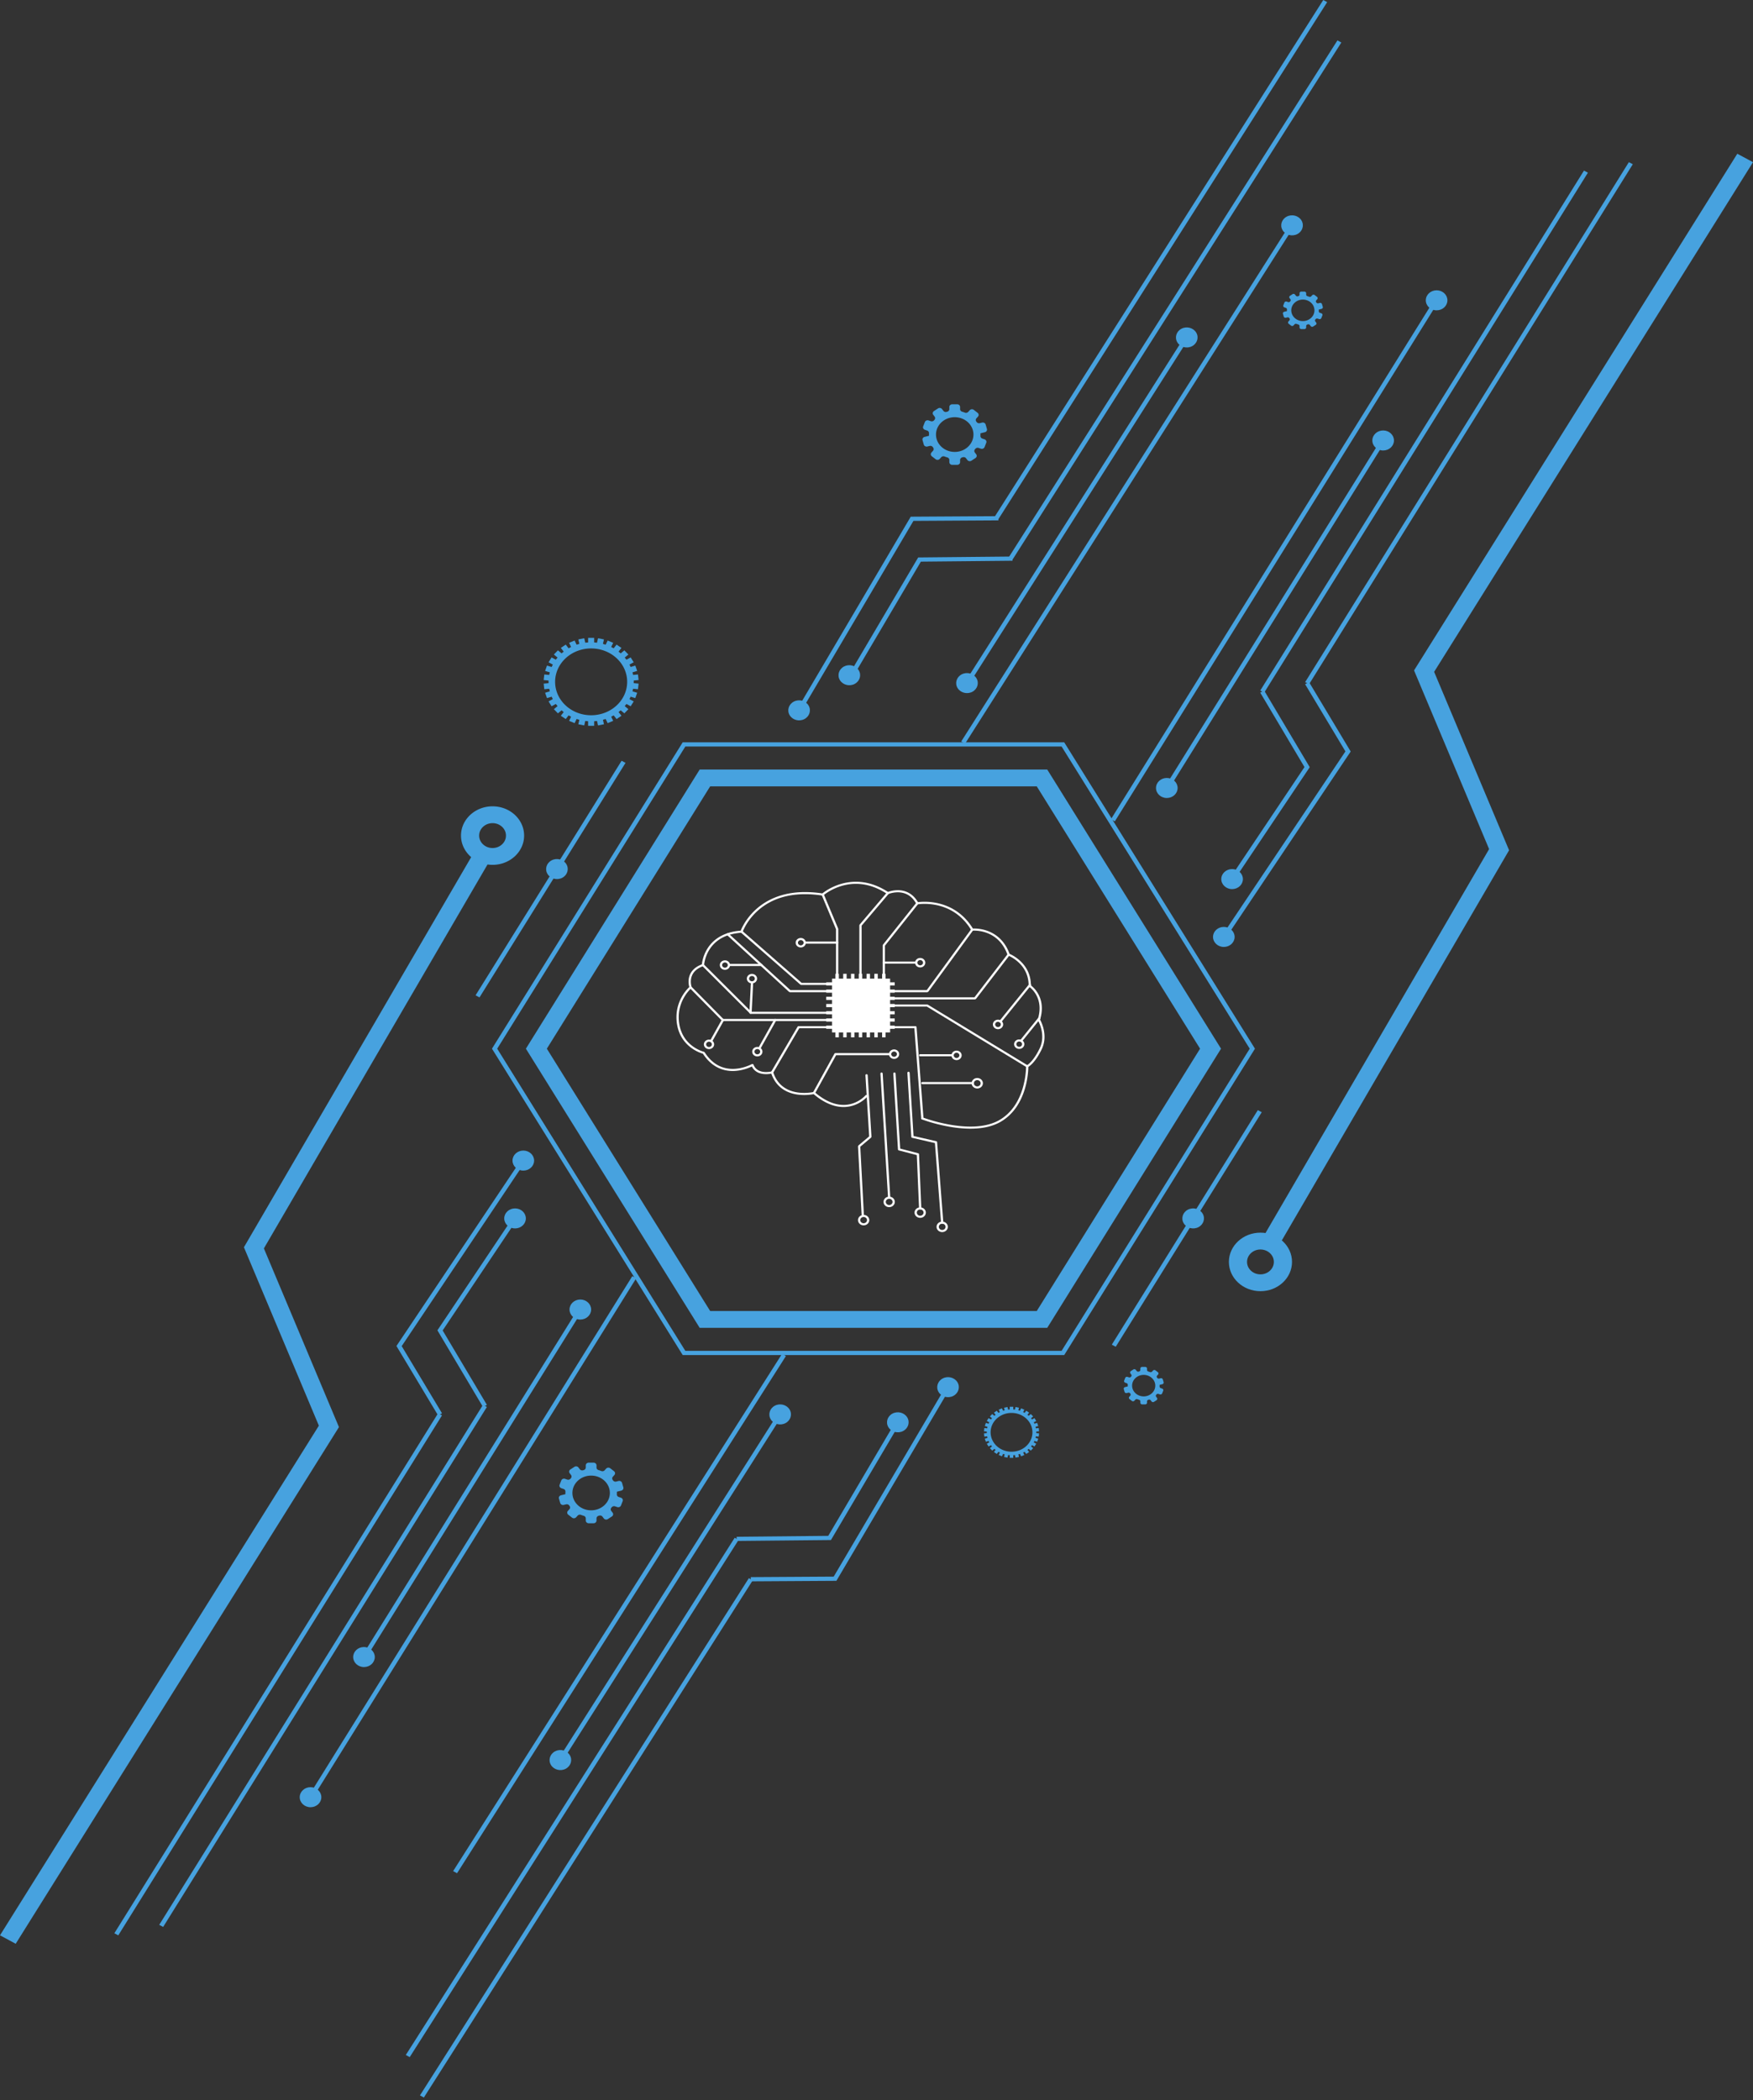 <?xml version="1.0" encoding="UTF-8"?> <svg xmlns="http://www.w3.org/2000/svg" width="673" height="806" fill="none"><rect width="100%" height="100%" fill="#333333" stroke="none"/> <path d="M408.061 285.702v-.807H262.102l-73.229 117.593 73.229 117.592h146.463l73.231-117.592-73.233-117.593h-.502v.807l-.754.404 72.477 116.382-72.226 115.977H263.109l-72.226-115.977 72.226-115.978h144.952v-.808l-.754.404.754-.404Z" fill="#47A2DF"></path> <path d="M400.039 298.581v-3.23H268.615l-66.718 107.136 66.718 107.136h133.436l66.718-107.136-66.718-107.136h-2.012v3.23l-3.017 1.615 63.701 102.291-62.694 100.676H272.637l-62.695-100.676 62.695-100.676h127.402v-3.23l-3.017 1.615 3.017-1.615ZM196.99 467.208l-29.064 43.374 17.479 29.397 1.526-.78-16.986-28.568 28.526-42.572-1.481-.851Z" fill="#47A2DF"></path> <path d="m200.168 445.012-47.97 71.587 15.977 26.616 1.521-.785-15.477-25.785 47.429-70.782-1.48-.851Z" fill="#47A2DF"></path> <path d="M201.88 467.634c0 2.123-1.859 3.845-4.149 3.845-2.293 0-4.15-1.722-4.15-3.845 0-2.125 1.857-3.847 4.15-3.847 2.29 0 4.149 1.722 4.149 3.847ZM205.057 445.437c0 2.125-1.858 3.847-4.149 3.847s-4.149-1.722-4.149-3.847c0-2.124 1.858-3.845 4.149-3.845s4.149 1.721 4.149 3.845ZM226.944 502.603c0 2.124-1.857 3.847-4.149 3.847-2.291 0-4.148-1.723-4.148-3.847 0-2.125 1.857-3.848 4.148-3.848 2.292 0 4.149 1.723 4.149 3.848ZM143.887 635.976c0 2.124-1.858 3.847-4.149 3.847-2.292 0-4.149-1.723-4.149-3.847 0-2.125 1.857-3.846 4.149-3.846 2.291 0 4.149 1.721 4.149 3.846ZM123.366 689.769c0 2.125-1.857 3.846-4.15 3.846-2.29 0-4.149-1.721-4.149-3.846 0-2.124 1.859-3.845 4.149-3.845 2.293 0 4.15 1.721 4.15 3.845Z" fill="#47A2DF"></path> <path d="M119.97 690.172 244.254 490.6l-1.508-.807-124.284 199.572M140.492 636.38l83.058-133.373-1.509-.808-83.057 133.374M62.638 739.564l124.284-199.572-1.509-.807L61.129 738.757M45.405 742.799l124.286-199.572-1.509-.808L43.897 741.991M343.918 545.495l-25.941 43.969-35.184.345.019 1.615 36.203-.355 26.432-44.799-1.529-.775Z" fill="#47A2DF"></path> <path d="m363.199 532.009-43.132 73.106-31.83.195.012 1.615 32.855-.2 43.623-73.941-1.528-.775Z" fill="#47A2DF"></path> <path d="M342.641 542.532c-1.994 1.047-2.698 3.393-1.569 5.244 1.127 1.849 3.658 2.5 5.652 1.455 1.997-1.046 2.7-3.393 1.572-5.24-1.127-1.851-3.659-2.503-5.655-1.459ZM361.923 529.049c-1.996 1.043-2.698 3.392-1.571 5.241 1.127 1.85 3.658 2.503 5.652 1.456 1.997-1.044 2.7-3.391 1.573-5.242-1.128-1.849-3.659-2.501-5.654-1.455ZM297.472 539.506c-1.996 1.046-2.698 3.393-1.573 5.244 1.129 1.849 3.66 2.499 5.655 1.455 1.996-1.047 2.698-3.393 1.573-5.241-1.129-1.851-3.66-2.503-5.655-1.458ZM213.091 672.165c-1.994 1.046-2.698 3.394-1.569 5.242 1.125 1.85 3.656 2.503 5.652 1.456 1.995-1.045 2.699-3.391 1.571-5.242-1.127-1.849-3.658-2.5-5.654-1.456ZM175.466 718.955l126.261-198.502-1.5-.821-126.263 198.503" fill="#47A2DF"></path> <path d="m215.884 675.924 84.379-132.657-1.5-.82-84.381 132.657M157.292 789.531l126.261-198.503-1.5-.821L155.792 788.71M162.732 805.031l126.261-198.503-1.5-.821L161.232 804.21M473.758 337.823l29.065-43.375-17.479-29.396-1.526.78 16.987 28.568-28.527 42.572 1.48.851Z" fill="#47A2DF"></path> <path d="m470.581 360.021 47.969-71.589-15.975-26.616-1.523.786 15.479 25.786-47.429 70.78 1.479.853Z" fill="#47A2DF"></path> <path d="M468.868 337.398c0-2.125 1.859-3.847 4.15-3.847 2.292 0 4.151 1.722 4.151 3.847 0 2.123-1.859 3.847-4.151 3.847-2.291 0-4.15-1.724-4.15-3.847ZM465.693 359.594c0-2.125 1.857-3.847 4.149-3.847 2.291 0 4.149 1.722 4.149 3.847s-1.858 3.847-4.149 3.847c-2.292 0-4.149-1.722-4.149-3.847ZM443.802 302.428c0-2.124 1.859-3.847 4.15-3.847 2.294 0 4.151 1.723 4.151 3.847 0 2.125-1.857 3.848-4.151 3.848-2.291 0-4.15-1.723-4.15-3.848ZM526.861 169.054c0-2.124 1.859-3.847 4.149-3.847 2.293 0 4.151 1.723 4.151 3.847 0 2.125-1.858 3.848-4.151 3.848-2.29 0-4.149-1.723-4.149-3.848ZM547.383 115.26c0-2.123 1.859-3.846 4.149-3.846 2.293 0 4.15 1.723 4.15 3.846 0 2.126-1.857 3.847-4.15 3.847-2.29 0-4.149-1.721-4.149-3.847Z" fill="#47A2DF"></path> <path d="M550.779 114.856 426.496 314.43l1.509.808 124.282-199.574M530.257 168.65l-83.059 133.374 1.508.808 83.059-133.374M608.11 65.466 483.826 265.04l1.509.807L609.619 66.274M625.344 62.232 501.06 261.804l1.509.808L626.853 63.039M327.596 259.527l25.942-43.97 35.184-.344-.017-1.615-36.205.355-26.432 44.799 1.528.775Z" fill="#47A2DF"></path> <path d="m307.551 273.02 43.131-73.104 32.615-.196-.011-1.615-33.641.202-43.621 73.939 1.527.774Z" fill="#47A2DF"></path> <path d="M328.108 262.497c1.994-1.045 2.698-3.392 1.571-5.241-1.129-1.849-3.66-2.501-5.654-1.457-1.997 1.045-2.699 3.392-1.572 5.243 1.129 1.849 3.66 2.501 5.655 1.455ZM308.828 275.981c1.995-1.045 2.698-3.391 1.57-5.24-1.127-1.851-3.658-2.503-5.655-1.457-1.992 1.045-2.696 3.391-1.569 5.241 1.127 1.85 3.66 2.503 5.654 1.456ZM215.855 336.899c1.997-1.045 2.699-3.393 1.57-5.242-1.125-1.849-3.656-2.502-5.653-1.457-1.994 1.045-2.698 3.393-1.571 5.242 1.127 1.851 3.66 2.502 5.654 1.457ZM373.278 265.524c1.997-1.046 2.699-3.393 1.572-5.242-1.129-1.849-3.66-2.501-5.655-1.456-1.994 1.044-2.698 3.391-1.571 5.242 1.129 1.849 3.66 2.501 5.654 1.456ZM457.659 132.865c1.993-1.045 2.696-3.392 1.569-5.241-1.128-1.85-3.659-2.503-5.654-1.456-1.994 1.045-2.698 3.391-1.571 5.24 1.129 1.851 3.66 2.502 5.656 1.457ZM498.078 89.837c1.994-1.047 2.698-3.393 1.569-5.243-1.125-1.85-3.66-2.501-5.652-1.456-1.997 1.045-2.7 3.391-1.572 5.242 1.127 1.849 3.659 2.502 5.655 1.457Z" fill="#47A2DF"></path> <path d="M495.286 86.076 369.025 284.579l1.499.82L496.786 86.897M454.867 129.105l-84.38 132.66 1.5.82 84.38-132.66M513.459 15.502 387.196 214.003l1.502.821L514.959 16.322M508.017 0 381.754 198.503l1.502.82L509.517.82M238.638 291.983l-56.06 90.019 1.508.807 56.061-90.019M460.111 470.981c1.994-1.047 2.698-3.393 1.569-5.242-1.125-1.851-3.656-2.502-5.653-1.457-1.994 1.046-2.698 3.393-1.571 5.24 1.127 1.851 3.658 2.504 5.655 1.459Z" fill="#47A2DF"></path> <path d="m482.894 426.066-56.061 90.019 1.509.808 56.06-90.019M491.8 476.595l87.553-150.268-28.771-68.471L673 62.249l-6.027-3.243-124.101 198.298 28.818 68.582-86.02 147.639 6.13 3.07Z" fill="#47A2DF"></path> <path d="M492.534 484.329h-3.484c-.002 1.329-.571 2.501-1.509 3.375-.942.869-2.207 1.395-3.64 1.398-1.432-.001-2.697-.529-3.641-1.398-.935-.874-1.505-2.046-1.507-3.375.002-1.328.572-2.5 1.509-3.374.942-.869 2.207-1.397 3.639-1.399 1.433.002 2.698.53 3.64 1.399.938.874 1.507 2.046 1.509 3.374h6.968c-.002-6.205-5.425-11.229-12.117-11.232-6.693.003-12.114 5.029-12.115 11.232.001 6.206 5.424 11.23 12.115 11.232 6.692 0 12.115-5.026 12.117-11.232h-3.484ZM181.202 328.436 93.647 478.702l28.771 68.471L0 742.78l6.027 3.241 124.101-198.296-28.818-68.582 86.022-147.637-6.13-3.07Z" fill="#47A2DF"></path> <path d="M180.468 320.699h3.484c.002-1.328.57-2.5 1.507-3.374.942-.869 2.209-1.397 3.641-1.398 1.431.001 2.696.529 3.638 1.398.938.874 1.507 2.046 1.509 3.374-.002 1.329-.571 2.501-1.509 3.375-.942.869-2.207 1.397-3.638 1.399-1.432-.002-2.699-.53-3.641-1.399-.937-.874-1.505-2.046-1.507-3.375h-6.968c.002 6.204 5.423 11.23 12.116 11.233 6.692-.003 12.111-5.029 12.115-11.233-.004-6.205-5.423-11.229-12.115-11.232-6.693.003-12.114 5.027-12.116 11.232h3.484ZM226.945 274.514c-7.635 0-13.828-5.741-13.828-12.821s6.193-12.821 13.828-12.821c7.638 0 13.831 5.741 13.831 12.821s-6.193 12.821-13.831 12.821Zm16.351-12.821c0-.171-.008-.341-.013-.51l1.888-.185-.242-2.139-1.887.184c-.064-.338-.139-.67-.225-1l1.8-.543-.716-2.046-1.801.543a16.345 16.345 0 0 0-.448-.934l1.639-.876-1.162-1.864-1.637.878a16.674 16.674 0 0 0-.651-.823l1.409-1.177-1.552-1.599-1.411 1.177a16.398 16.398 0 0 0-.819-.685l1.116-1.421-1.877-1.266-1.115 1.423a16.728 16.728 0 0 0-.953-.514l.772-1.602-2.12-.875-.772 1.6a18.633 18.633 0 0 0-1.047-.311l.394-1.719-2.27-.447-.395 1.72a17.16 17.16 0 0 0-1.094-.105v-1.76h-2.322v1.76c-.368.024-.734.058-1.094.105l-.394-1.72-2.271.447.395 1.719c-.353.095-.707.197-1.05.311l-.769-1.6-2.119.875.769 1.602a16.7 16.7 0 0 0-.952.514l-1.113-1.423-1.878 1.266 1.113 1.421c-.281.22-.552.449-.815.685l-1.411-1.177-1.554 1.599 1.411 1.177c-.227.268-.446.541-.652.823l-1.641-.878-1.16 1.864 1.639.876c-.16.306-.306.617-.445.934l-1.802-.543-.716 2.046 1.8.543c-.087.33-.162.662-.227 1l-1.884-.184-.244 2.139 1.888.185c-.005.169-.012.339-.012.51 0 .171.007.341.012.51l-1.888.184.244 2.14 1.884-.184c.065.338.14.67.227 1l-1.8.542.716 2.046 1.802-.542c.139.316.285.628.447.933l-1.641.877 1.16 1.864 1.641-.879c.206.283.425.556.652.824l-1.411 1.177 1.554 1.599 1.411-1.177c.263.235.534.465.815.684l-1.113 1.423 1.878 1.265 1.113-1.423c.31.181.628.352.952.512l-.769 1.604 2.119.875.769-1.601c.345.117.697.218 1.05.312l-.395 1.718 2.271.448.394-1.72c.36.047.726.081 1.094.105v1.76h2.322v-1.76a17.16 17.16 0 0 0 1.094-.105l.395 1.72 2.27-.448-.394-1.718c.354-.094.704-.195 1.047-.312l.772 1.601 2.12-.875-.772-1.602c.326-.162.641-.333.953-.514l1.115 1.423 1.877-1.265-1.116-1.423c.282-.219.554-.449.819-.684l1.411 1.177 1.552-1.599-1.409-1.177c.224-.268.444-.541.651-.824l1.637.879 1.162-1.864-1.639-.877c.16-.305.307-.617.448-.933l1.801.542.716-2.046-1.8-.542c.086-.33.161-.662.225-1l1.887.184.242-2.14-1.888-.184c.005-.169.013-.339.013-.51ZM388.336 557.173c-4.433 0-8.028-3.333-8.028-7.443 0-4.111 3.595-7.444 8.028-7.444 4.435 0 8.029 3.333 8.029 7.444 0 4.11-3.594 7.443-8.029 7.443Zm9.492-7.443-.008-.296 1.097-.107-.141-1.243-1.096.106a9.17 9.17 0 0 0-.13-.579l1.045-.315-.417-1.189-1.045.317a7.124 7.124 0 0 0-.259-.543l.951-.51-.674-1.082-.951.51a11.484 11.484 0 0 0-.378-.478l.818-.683-.9-.929-.821.685a10.43 10.43 0 0 0-.472-.397l.646-.827-1.09-.733-.646.825a9.177 9.177 0 0 0-.554-.297l.447-.932-1.231-.509-.446.93c-.2-.066-.402-.125-.61-.18l.228-.998-1.316-.259-.229.998a10.175 10.175 0 0 0-.637-.061v-1.022h-1.347v1.022c-.212.014-.425.034-.634.061l-.23-.998-1.318.259.23.998c-.206.055-.41.114-.61.18l-.448-.93-1.23.509.448.932a8.833 8.833 0 0 0-.552.297l-.648-.825-1.089.733.646.827c-.163.127-.322.26-.475.397l-.817-.685-.902.929.818.683c-.13.157-.259.315-.378.478l-.953-.51-.674 1.082.953.51a8.478 8.478 0 0 0-.259.543l-1.046-.317-.416 1.189 1.045.315c-.05.19-.094.384-.132.579l-1.092-.106-.143 1.243 1.095.107-.006.296.006.295-1.095.108.143 1.242 1.092-.106c.038.195.082.389.132.579l-1.045.314.416 1.19 1.046-.317c.081.184.167.365.259.543l-.953.509.674 1.082.953-.511c.119.165.248.323.378.478l-.818.685.902.927.817-.683c.153.137.312.27.475.397l-.646.826 1.089.734.648-.825c.179.105.364.205.552.297l-.448.93 1.23.509.448-.928c.2.067.404.126.61.18l-.23.997 1.318.26.23-.998c.209.027.422.047.634.061v1.021h1.347v-1.021c.214-.014.428-.034.637-.061l.229.998 1.316-.26-.228-.997c.208-.054.41-.113.61-.18l.446.928 1.231-.509-.447-.93c.19-.092.372-.192.554-.297l.646.825 1.09-.734-.646-.826c.16-.127.319-.26.472-.397l.821.683.9-.927-.818-.685c.13-.155.257-.313.378-.478l.951.511.674-1.082-.951-.509a7.93 7.93 0 0 0 .259-.543l1.045.317.417-1.19-1.045-.314c.05-.19.092-.384.13-.579l1.096.106.141-1.242-1.097-.108.008-.295ZM366.53 173.448c-3.968 0-7.187-2.983-7.187-6.663 0-3.683 3.219-6.665 7.187-6.665 3.97 0 7.189 2.982 7.189 6.665 0 3.68-3.219 6.663-7.189 6.663Zm11.441-4.84-.843-.284c-.469-.159-.758-.585-.732-1.047a7.327 7.327 0 0 0 .002-.964l1.7-.423c.598-.147.95-.716.789-1.266l-.489-1.698c-.159-.55-.772-.88-1.369-.731l-.868.216a1.16 1.16 0 0 1-1.24-.465l-.115-.165a.981.981 0 0 1 .07-1.241l.578-.64a.98.98 0 0 0-.138-1.457l-1.451-1.129c-.472-.368-1.177-.311-1.573.128l-.576.636a1.175 1.175 0 0 1-1.295.285 9.948 9.948 0 0 0-1.033-.349c-.472-.133-.794-.532-.794-.987v-.833c0-.572-.5-1.035-1.116-1.035h-1.894c-.617 0-1.116.463-1.116 1.035v.83c0 .462-.333.859-.809.993l-.204.058c-.472.144-.987-.006-1.273-.384l-.514-.68c-.353-.467-1.048-.582-1.554-.254l-1.552 1.008c-.505.328-.627.974-.273 1.441l.516.683a.982.982 0 0 1-.048 1.243l-.128.154a1.175 1.175 0 0 1-1.281.363l-.846-.284c-.579-.197-1.22.081-1.431.618l-.648 1.649c-.21.538.089 1.132.669 1.328l.842.284c.47.158.759.584.73 1.046a8.975 8.975 0 0 0-.002.964l-1.699.424c-.595.147-.949.715-.79 1.266l.491 1.697c.158.552.772.88 1.367.732l.868-.215c.479-.12.979.072 1.244.463l.111.165a.98.98 0 0 1-.07 1.242l-.576.638a.986.986 0 0 0 .137 1.46l1.451 1.127c.473.368 1.176.312 1.573-.128l.579-.638c.315-.348.839-.461 1.292-.282.335.134.68.25 1.033.349.47.132.795.531.795.988v.832c0 .571.499 1.035 1.116 1.035h1.894c.616 0 1.116-.464 1.116-1.035v-.83c0-.462.331-.859.808-.994l.203-.058c.472-.143.989.007 1.273.385l.514.678c.353.468 1.05.583 1.555.255l1.551-1.006c.505-.329.628-.975.275-1.444l-.516-.681a.98.98 0 0 1 .047-1.242l.127-.157c.3-.366.816-.518 1.284-.362l.843.285c.58.197 1.221-.081 1.432-.619l.646-1.649c.211-.537-.085-1.132-.665-1.327ZM226.945 579.664c-3.968 0-7.187-2.984-7.187-6.665 0-3.68 3.219-6.663 7.187-6.663 3.972 0 7.189 2.983 7.189 6.663 0 3.681-3.217 6.665-7.189 6.665Zm11.441-4.84-.843-.284c-.469-.16-.758-.584-.732-1.048a7.293 7.293 0 0 0 .002-.963l1.7-.423c.598-.148.95-.715.791-1.267l-.491-1.696c-.159-.552-.772-.88-1.366-.732l-.869.215a1.16 1.16 0 0 1-1.242-.463l-.115-.167a.98.98 0 0 1 .07-1.24l.578-.639a.983.983 0 0 0-.138-1.459l-1.451-1.129c-.472-.366-1.177-.31-1.573.13l-.576.636c-.317.35-.843.462-1.295.282a11.065 11.065 0 0 0-1.032-.348c-.473-.131-.795-.532-.795-.987v-.833c0-.57-.5-1.036-1.116-1.036h-1.894c-.617 0-1.116.466-1.116 1.036v.831c0 .461-.333.859-.809.992l-.202.06c-.472.142-.989-.008-1.275-.385l-.514-.68c-.352-.468-1.048-.581-1.554-.253l-1.552 1.006c-.505.328-.627.974-.273 1.442l.515.682a.98.98 0 0 1-.047 1.243l-.128.154a1.177 1.177 0 0 1-1.281.365l-.846-.286c-.579-.196-1.22.08-1.43.618l-.649 1.651c-.21.537.089 1.132.669 1.327l.842.284c.47.157.759.585.731 1.045a8.123 8.123 0 0 0-.003.966l-1.698.422c-.596.146-.95.715-.79 1.267l.49 1.696c.16.552.772.88 1.367.733l.868-.216c.481-.12.979.074 1.244.465l.111.163a.978.978 0 0 1-.068 1.243l-.578.637a.986.986 0 0 0 .137 1.46l1.451 1.129c.472.368 1.176.31 1.573-.128l.579-.638c.315-.349.839-.463 1.294-.283.333.134.679.251 1.031.348.471.132.795.531.795.988v.832c0 .573.499 1.036 1.116 1.036h1.894c.616 0 1.116-.463 1.116-1.036v-.829c0-.462.331-.861.808-.995l.202-.058c.473-.143.99.007 1.274.386l.514.679c.353.469 1.05.583 1.555.255l1.552-1.008c.506-.328.627-.974.276-1.442l-.518-.683a.983.983 0 0 1 .047-1.242l.129-.155c.298-.368.814-.52 1.282-.364l.843.286c.58.196 1.221-.082 1.432-.62l.646-1.649c.213-.536-.085-1.13-.665-1.326ZM439.08 535.937c-2.458 0-4.449-1.846-4.449-4.124 0-2.277 1.991-4.125 4.449-4.125 2.456 0 4.447 1.848 4.447 4.125 0 2.278-1.991 4.124-4.447 4.124Zm7.077-2.995-.52-.175a.65.65 0 0 1-.453-.649l.01-.305-.009-.291 1.052-.262c.37-.092.588-.442.488-.784l-.303-1.05c-.097-.343-.477-.544-.846-.452l-.537.132a.718.718 0 0 1-.768-.287l-.072-.102a.61.61 0 0 1 .044-.769l.357-.394a.608.608 0 0 0-.084-.903l-.898-.699a.728.728 0 0 0-.974.081l-.357.394a.724.724 0 0 1-.801.174 6.552 6.552 0 0 0-.638-.216.645.645 0 0 1-.491-.609v-.517c0-.353-.31-.639-.692-.639h-1.172c-.382 0-.692.286-.692.639v.515c0 .285-.203.532-.5.612l-.123.038c-.293.088-.614-.004-.789-.238l-.319-.42a.725.725 0 0 0-.962-.158l-.96.623c-.311.204-.388.603-.168.892l.317.423a.607.607 0 0 1-.028.769l-.08.095a.727.727 0 0 1-.793.226l-.523-.176c-.358-.123-.756.05-.886.381l-.399 1.022c-.131.333.052.7.411.821l.523.176a.647.647 0 0 1 .452.647l-.01.306.009.29-1.052.264c-.37.09-.589.442-.488.783l.303 1.05c.097.34.477.544.845.453l.538-.134a.721.721 0 0 1 .768.288l.07.102a.607.607 0 0 1-.042.768l-.357.394a.61.61 0 0 0 .084.903l.898.699a.73.73 0 0 0 .974-.079l.357-.394a.728.728 0 0 1 .802-.176c.207.083.419.155.637.217.293.08.491.327.491.61v.515c0 .354.31.641.692.641h1.172c.382 0 .692-.287.692-.641v-.513c0-.286.204-.532.5-.616l.123-.035a.727.727 0 0 1 .789.237l.317.422c.22.29.65.36.964.158l.961-.625a.612.612 0 0 0 .168-.891l-.317-.424a.604.604 0 0 1 .027-.768l.08-.097a.727.727 0 0 1 .793-.223l.523.176c.359.121.756-.05.886-.383l.399-1.02c.133-.333-.054-.701-.413-.822ZM500.186 123.231c-2.457 0-4.449-1.846-4.449-4.125 0-2.277 1.992-4.123 4.449-4.123s4.447 1.846 4.447 4.123c0 2.279-1.99 4.125-4.447 4.125Zm7.079-2.994-.523-.178a.64.64 0 0 1-.449-.646l.007-.307-.007-.29 1.052-.262c.368-.09.587-.442.488-.785l-.305-1.049c-.098-.341-.476-.543-.845-.453l-.537.134a.721.721 0 0 1-.769-.287l-.07-.102a.608.608 0 0 1 .043-.77l.359-.394a.61.61 0 0 0-.087-.903l-.897-.698a.731.731 0 0 0-.974.078l-.358.396a.73.73 0 0 1-.8.176 6.317 6.317 0 0 0-.639-.217.648.648 0 0 1-.492-.612v-.513c0-.356-.31-.642-.689-.642H499.6c-.381 0-.691.286-.691.642v.513c0 .286-.206.531-.5.614l-.126.037c-.292.087-.613-.005-.787-.239l-.319-.42a.727.727 0 0 0-.963-.158l-.958.625a.61.61 0 0 0-.171.891l.321.422a.61.61 0 0 1-.032.768l-.078.097a.728.728 0 0 1-.793.225l-.524-.176c-.359-.121-.754.05-.885.383l-.4 1.02c-.131.333.054.701.412.821l.521.176c.291.098.47.361.453.647l-.009.305.007.293-1.052.261c-.367.091-.587.443-.487.785l.303 1.05c.097.341.477.543.846.452l.538-.134a.722.722 0 0 1 .769.289l.069.102a.604.604 0 0 1-.043.767l-.357.396a.607.607 0 0 0 .085.902l.897.698a.73.73 0 0 0 .974-.079l.357-.394a.73.73 0 0 1 .801-.176c.208.084.42.155.64.216.29.083.491.33.491.612v.516c0 .353.31.639.691.639h1.173c.379 0 .689-.286.689-.639v-.516c0-.284.206-.531.5-.613l.126-.036a.724.724 0 0 1 .789.237l.317.42c.219.289.65.361.963.157l.96-.622a.613.613 0 0 0 .169-.893l-.319-.421a.61.61 0 0 1 .028-.771l.08-.095a.729.729 0 0 1 .793-.224l.524.176c.357.121.754-.05.885-.383l.401-1.021c.13-.332-.054-.701-.413-.82Z" fill="#47A2DF"></path> <path d="m332.261 420.406-.134.145c-.655.695-3.641 3.521-8.278 3.514-2.986-.001-6.71-1.149-11.061-4.869l-.403-.093s-.087.019-.261.053c-.523.1-1.791.305-3.39.305-1.953.002-4.395-.305-6.598-1.45-2.204-1.145-4.195-3.11-5.299-6.539-.068-.212-.309-.334-.539-.273l-.156.037a9.798 9.798 0 0 1-2.024.213c-.875.002-1.873-.129-2.744-.544-.871-.418-1.629-1.103-2.089-2.301l-.264-.247-.375.037-.138.074c-.663.349-3.64 1.778-7.206 1.775-3.484-.011-7.522-1.308-10.774-6.373l-.266-.185-.079-.021c-.42-.112-2.426-.716-4.489-2.302-2.062-1.589-4.184-4.143-4.889-8.231a16.006 16.006 0 0 1-.237-2.723c0-3.535 1.217-6.327 2.435-8.241a15.708 15.708 0 0 1 1.674-2.185c.226-.247.415-.433.545-.557l.148-.137.049-.042a.385.385 0 0 0 .118-.428l-.045-.142a6.97 6.97 0 0 1-.272-1.932c0-.948.197-2.081.887-3.151.69-1.069 1.869-2.091 3.923-2.816a.41.41 0 0 0 .28-.36s.007-.167.049-.483c.145-1.106.707-3.923 2.737-6.529 2.034-2.605 5.497-5.029 11.619-5.425a.43.43 0 0 0 .384-.283l.056-.151c.298-.777 1.817-4.382 5.487-7.773 3.674-3.39 9.476-6.583 18.454-6.586 2.052 0 4.272.168 6.67.54l.373-.105.218-.18c1.045-.835 5.731-4.224 12.253-4.22 3.522.002 7.591.976 11.982 3.889l.439.037.063-.025a10.33 10.33 0 0 1 3.583-.658c2.294.015 5.097.8 7.097 4.414.089.161.28.249.472.213l.178-.027c.364-.052 1.266-.16 2.524-.16 4.29.009 12.601 1.224 17.93 10.09a.445.445 0 0 0 .428.205l.173-.011a9.16 9.16 0 0 1 .522-.013c1.162-.002 3.611.176 6.132 1.426 2.52 1.251 5.133 3.556 6.682 7.908l.249.247.077.033c.412.171 2.369 1.051 4.203 2.866 1.834 1.82 3.553 4.551 3.555 8.509l-.002.217.187.336.036.024c.41.286 3.988 2.912 3.986 8.244 0 1.268-.202 2.692-.699 4.283l.039.312.068.116c.317.565 1.621 3.114 1.618 6.226 0 1.401-.261 2.918-.988 4.434-1.32 2.752-2.594 4.398-3.52 5.351a8.32 8.32 0 0 1-1.098.959l-.289.186-.066.037-.012.006.038.07-.036-.07h-.002l.038.07-.036-.07a.399.399 0 0 0-.241.367v.087c0 .609-.059 4.33-1.383 8.603-1.322 4.276-3.902 9.081-8.891 11.942-3.193 1.835-7.128 2.491-11.082 2.491-4.571 0-9.154-.876-12.586-1.753a63.77 63.77 0 0 1-4.142-1.206c-1-.328-1.559-.544-1.561-.544a.448.448 0 0 0-.569.218c-.093.207.014.442.237.528.026.006 9.244 3.559 18.621 3.564 4.053-.001 8.151-.665 11.542-2.611 5.252-3.019 7.912-8.027 9.269-12.406 1.357-4.385 1.416-8.169 1.416-8.826v-.099l-.435.005.195.362c.099-.045 2.688-1.297 5.389-6.933a10.913 10.913 0 0 0 1.063-4.762c-.004-3.794-1.78-6.707-1.798-6.74l-.379.199.418.111c.519-1.658.733-3.16.733-4.507-.005-6.078-4.344-8.9-4.395-8.93l-.249.331.435.004.002-.226c.004-4.462-2.095-7.522-4.181-9.433-2.088-1.915-4.161-2.708-4.194-2.721l-.166.373.413-.126c-1.606-4.534-4.398-7.036-7.1-8.368-2.7-1.336-5.287-1.522-6.541-1.522-.489 0-.777.028-.791.029l.047.403.382-.198c-5.512-9.189-14.246-10.514-18.691-10.505-1.747 0-2.848.199-2.869.204l.083.395.389-.184c-2.113-3.879-5.358-4.87-7.874-4.854-2.271.001-3.982.746-4.015.759l.185.365.254-.328c-4.524-3.004-8.795-4.041-12.491-4.039-7.837.008-13.034 4.593-13.072 4.622l.301.292.072-.399a44.43 44.43 0 0 0-6.815-.55c-9.821-.005-16.062 3.761-19.8 7.527-3.742 3.764-5.013 7.514-5.027 7.548l.416.121-.03-.402c-7.26.452-11.131 3.766-13.097 6.953-1.976 3.183-2.115 6.219-2.119 6.254l.436.018-.155-.378c-2.205.775-3.571 1.928-4.362 3.157-.791 1.231-1.009 2.518-1.009 3.566 0 1.344.354 2.306.365 2.334l.411-.129-.293-.299c-.038.035-5.128 4.331-5.135 11.758 0 .905.076 1.857.247 2.851.784 4.578 3.31 7.401 5.632 9.048 2.322 1.651 4.433 2.151 4.47 2.159l.108-.39-.375.206c3.364 5.288 7.797 6.781 11.523 6.769 4.36-.005 7.764-1.953 7.8-1.969l-.228-.344-.411.134c.523 1.382 1.469 2.258 2.514 2.752 1.045.496 2.177.633 3.141.633 1.36 0 2.396-.276 2.421-.281l-.12-.389-.418.116c1.154 3.606 3.32 5.78 5.71 7.014 2.388 1.237 4.975 1.552 7.023 1.552 2.24 0 3.843-.38 3.866-.385l-.107-.39-.296.297c4.461 3.819 8.415 5.084 11.652 5.082 5.762-.011 9.063-3.936 9.096-3.97a.384.384 0 0 0-.073-.566.457.457 0 0 0-.611.069Z" fill="#fff"></path> <path d="M341.722 396.272h-22.294v-20.667h22.294v20.667Z" fill="#fff"></path> <path d="M322.045 398.127h-1.316v-24.376h1.316v24.376ZM325.031 398.127h-1.315v-24.376h1.315v24.376ZM328.021 398.127h-1.315v-24.376h1.315v24.376ZM331.009 398.127h-1.316v-24.376h1.316v24.376ZM333.994 398.127h-1.314v-24.376h1.314v24.376ZM336.984 398.127h-1.316v-24.376h1.316v24.376ZM339.971 398.127h-1.315v-24.376h1.315v24.376Z" fill="#fff"></path> <path d="M343.496 393.64v1.219h-26.292v-1.219h26.292ZM343.496 390.868v1.22h-26.292v-1.22h26.292ZM343.496 388.101v1.217h-26.292v-1.217h26.292ZM343.496 385.329v1.219h-26.292v-1.219h26.292ZM343.496 382.56v1.219h-26.292v-1.219h26.292ZM343.496 379.79v1.218h-26.292v-1.218h26.292ZM343.496 377.021v1.217h-26.292v-1.217h26.292Z" fill="#fff"></path> <path d="m284.385 357.869 22.914 20.053.299.11h12.203c.24 0 .435-.181.435-.404 0-.223-.195-.403-.435-.403h-12.03l-22.788-19.944a.46.46 0 0 0-.615.018.382.382 0 0 0 .017.57Z" fill="#fff"></path> <path d="m279.087 358.86 23.849 21.826.306.116h16.559c.24 0 .435-.181.435-.403 0-.223-.195-.404-.435-.404h-16.379l-23.724-21.71a.46.46 0 0 0-.615.003.385.385 0 0 0 .004.572ZM341.721 386.343h14.136l38.26 23.251c.2.123.47.071.603-.116a.387.387 0 0 0-.126-.559l-38.369-23.317-.239-.066h-14.265c-.24 0-.435.181-.435.404 0 .223.195.403.435.403ZM269.556 370.673l18.359 18.31.318.128h31.195c.241 0 .436-.179.436-.404 0-.223-.195-.402-.436-.402l-31.005-.001-18.229-18.18a.46.46 0 0 0-.615-.021.382.382 0 0 0-.023.57Z" fill="#fff"></path> <path d="m264.803 379.219 12.375 12.533.323.13h41.926c.241 0 .436-.181.436-.403 0-.223-.195-.404-.436-.404h-41.735l-12.246-12.4a.462.462 0 0 0-.616-.026.384.384 0 0 0-.027.57ZM280.146 370.767h12.13c.24 0 .435-.181.435-.404 0-.223-.195-.404-.435-.404h-12.13c-.24 0-.435.181-.435.404 0 .223.195.404.435.404Z" fill="#fff"></path> <path d="m288.252 377.611-.554 11.078c-.012.223.174.412.415.422.24.011.444-.162.455-.385l.554-11.078c.012-.223-.175-.412-.415-.423-.24-.01-.444.163-.455.386ZM279.843 370.399h-.436c0 .559-.488 1.011-1.09 1.013-.605-.002-1.093-.454-1.093-1.013 0-.559.488-1.011 1.093-1.012.602.001 1.09.453 1.09 1.012h.871c0-1.004-.878-1.82-1.961-1.82-1.086 0-1.963.816-1.963 1.82 0 1.006.877 1.82 1.963 1.82 1.083 0 1.961-.814 1.961-1.82h-.435ZM309.259 362.185h12.127c.241 0 .436-.181.436-.404 0-.223-.195-.404-.436-.404h-12.127c-.241 0-.436.181-.436.404 0 .223.195.404.436.404Z" fill="#fff"></path> <path d="M308.953 361.817h-.435c0 .559-.488 1.011-1.092 1.013-.603-.002-1.091-.454-1.093-1.013.002-.558.49-1.011 1.093-1.012.604.001 1.092.454 1.092 1.012h.871c0-1.004-.878-1.82-1.963-1.82-1.084 0-1.962.816-1.964 1.82.002 1.007.88 1.82 1.964 1.82 1.085 0 1.963-.813 1.963-1.82h-.436ZM351.443 369.046h-12.129c-.24 0-.436.18-.436.403 0 .223.196.404.436.404h12.129c.24 0 .436-.181.436-.404 0-.223-.196-.403-.436-.403Z" fill="#fff"></path> <path d="M351.748 369.486h-.435c0 1.005.878 1.818 1.961 1.818 1.084 0 1.964-.813 1.964-1.818 0-1.006-.88-1.82-1.964-1.82-1.083 0-1.961.814-1.961 1.82h.871c0-.56.49-1.013 1.09-1.013.603 0 1.091.453 1.093 1.013-.002.557-.49 1.009-1.093 1.011-.6-.002-1.09-.454-1.09-1.011h-.436ZM365.403 404.611h-12.129c-.241 0-.436.181-.436.404 0 .223.195.404.436.404h12.129c.24 0 .436-.181.436-.404 0-.223-.196-.404-.436-.404Z" fill="#fff"></path> <path d="M365.706 405.053h-.436c.002 1.004.88 1.818 1.963 1.82 1.085-.002 1.963-.816 1.963-1.82 0-1.007-.878-1.821-1.963-1.821-1.083 0-1.961.814-1.963 1.821h.871c.002-.561.489-1.013 1.092-1.013.605 0 1.092.452 1.092 1.013 0 .558-.487 1.01-1.092 1.012-.603-.002-1.09-.454-1.092-1.012h-.435ZM341.721 404.587h-.435c0 1.005.878 1.819 1.963 1.819 1.083 0 1.961-.814 1.961-1.819 0-1.006-.878-1.82-1.961-1.82-1.085 0-1.963.814-1.963 1.82h.871c.001-.56.489-1.012 1.092-1.012.601 0 1.089.452 1.09 1.012-.001.559-.489 1.011-1.09 1.011-.603 0-1.091-.452-1.092-1.011h-.436ZM373.524 415.292h-19.416c-.24 0-.435.181-.435.403 0 .223.195.404.435.404h19.416c.24 0 .435-.181.435-.404 0-.222-.195-.403-.435-.403Z" fill="#fff"></path> <path d="M373.454 415.753h-.436c0 1.108.969 2.008 2.164 2.008 1.195 0 2.163-.9 2.163-2.008s-.968-2.005-2.163-2.007c-1.195.002-2.164.899-2.164 2.007h.871c0-.662.578-1.198 1.293-1.2.714.002 1.29.538 1.292 1.2-.002.662-.58 1.199-1.292 1.2-.715-.001-1.293-.538-1.293-1.2h-.435ZM359.991 470.868h-.436c0 1.108.969 2.004 2.164 2.006 1.196 0 2.165-.898 2.167-2.006 0-1.109-.971-2.009-2.167-2.009-1.195 0-2.164.9-2.164 2.009h.871c.002-.664.58-1.2 1.293-1.202.716.002 1.294.538 1.296 1.202-.002.661-.58 1.197-1.296 1.198-.713-.001-1.291-.537-1.293-1.198h-.435ZM351.545 465.4h-.435c0 1.108.968 2.006 2.163 2.006 1.197 0 2.166-.898 2.166-2.006 0-1.108-.969-2.005-2.166-2.005-1.195 0-2.163.897-2.163 2.005h.871c0-.662.578-1.198 1.292-1.198.716 0 1.293.536 1.295 1.198-.002.661-.579 1.197-1.295 1.199-.714-.002-1.292-.538-1.292-1.199h-.436ZM339.64 461.296h-.436c0 1.107.969 2.005 2.164 2.005 1.195 0 2.163-.898 2.163-2.005 0-1.11-.968-2.008-2.163-2.008-1.195 0-2.164.898-2.164 2.008h.871c0-.664.578-1.2 1.293-1.2.712 0 1.29.536 1.292 1.2-.002.66-.58 1.196-1.292 1.198-.715-.002-1.293-.538-1.293-1.198h-.435ZM329.832 468.285h-.435c0 1.107.969 2.005 2.165 2.005 1.195 0 2.164-.898 2.164-2.005 0-1.108-.969-2.006-2.164-2.006-1.196 0-2.165.898-2.165 2.006h.871c0-.663.578-1.199 1.294-1.199.714 0 1.291.536 1.293 1.199-.002.662-.579 1.196-1.293 1.198-.716-.002-1.294-.538-1.294-1.198h-.436ZM381.622 393.18h-.435c0 1.007.879 1.82 1.963 1.82 1.085 0 1.963-.813 1.963-1.82 0-1.006-.878-1.82-1.963-1.82-1.084 0-1.963.814-1.963 1.82h.871c.001-.558.489-1.011 1.092-1.012.602.001 1.09.454 1.092 1.012-.002.559-.49 1.011-1.092 1.013-.603-.002-1.091-.454-1.092-1.013h-.436ZM290.216 375.606h-.436c-.001.559-.489 1.011-1.092 1.012-.601-.001-1.09-.453-1.09-1.012 0-.559.489-1.011 1.09-1.013.603.002 1.091.454 1.092 1.013h.871c-.001-1.005-.879-1.82-1.963-1.82-1.083.001-1.961.815-1.961 1.82 0 1.004.878 1.818 1.961 1.82 1.084 0 1.962-.816 1.963-1.82h-.435ZM292.275 403.636h-.435c0 .559-.489 1.011-1.092 1.013-.603-.002-1.091-.454-1.092-1.013.001-.56.489-1.012 1.092-1.012.603 0 1.092.452 1.092 1.012h.871c0-1.006-.878-1.82-1.963-1.82-1.084 0-1.963.814-1.963 1.82 0 1.005.879 1.819 1.963 1.82 1.085-.001 1.963-.815 1.963-1.82h-.436ZM319.801 393.845h-13.222a.442.442 0 0 0-.383.212l-10.161 17.338c-.115.195-.036.44.176.547a.454.454 0 0 0 .591-.161l10.037-17.129h12.962c.24 0 .435-.18.435-.403 0-.223-.195-.404-.435-.404Z" fill="#fff"></path> <path d="m291.993 402.404 6.006-10.741c.11-.197.026-.44-.187-.544a.454.454 0 0 0-.587.173l-6.006 10.741c-.11.197-.026.441.187.544a.453.453 0 0 0 .587-.173ZM273.725 400.827h-.436c-.002.557-.489 1.011-1.092 1.011-.603 0-1.092-.454-1.092-1.011 0-.558.489-1.011 1.092-1.012.603.001 1.09.454 1.092 1.012h.871c0-1.004-.879-1.818-1.963-1.82-1.085.002-1.963.816-1.963 1.82 0 1.005.878 1.819 1.963 1.819 1.084 0 1.963-.814 1.963-1.819h-.435Z" fill="#fff"></path> <path d="m273.483 399.597 4.435-7.933c.112-.197.028-.44-.186-.544a.455.455 0 0 0-.587.173l-4.435 7.933a.391.391 0 0 0 .186.544.45.45 0 0 0 .587-.173ZM321.822 375.606v-19.047l-.03-.147-5.546-13.23a.45.45 0 0 0-.565-.229c-.224.081-.336.315-.247.522l5.517 13.16v18.971c0 .223.195.404.435.404s.436-.181.436-.404ZM340.505 342.533l-10.497 12.343-.092.251v20.479c0 .223.195.404.435.404.241 0 .436-.181.436-.404v-20.341l10.401-12.233a.384.384 0 0 0-.071-.567.46.46 0 0 0-.612.068ZM351.812 346.456l-12.848 16.13-.086.239v12.781c0 .223.196.404.436.404s.435-.181.435-.404v-12.649l12.764-16.021a.385.385 0 0 0-.091-.564.46.46 0 0 0-.61.084ZM372.897 356.573l-17.099 23.422h-14.077c-.24 0-.435.181-.435.404 0 .222.195.403.435.403h14.308l.361-.177 17.228-23.6a.384.384 0 0 0-.115-.56.456.456 0 0 0-.606.108Z" fill="#fff"></path> <path d="m386.874 366.149-12.758 16.615h-32.395c-.24 0-.435.181-.435.404 0 .223.195.404.435.404h32.62l.353-.17 12.891-16.784a.387.387 0 0 0-.103-.564.458.458 0 0 0-.608.095ZM395.084 377.74l-11.394 14.105a.385.385 0 0 0 .087.565.458.458 0 0 0 .61-.08l11.394-14.105a.387.387 0 0 0-.087-.566.461.461 0 0 0-.61.081ZM389.764 400.752h-.435c0 1.006.878 1.82 1.963 1.82 1.083 0 1.963-.814 1.963-1.82 0-1.005-.88-1.818-1.963-1.818-1.085 0-1.963.813-1.963 1.818h.871c.001-.559.489-1.011 1.092-1.011.603 0 1.09.452 1.092 1.011-.002.56-.489 1.013-1.092 1.013-.603 0-1.091-.453-1.092-1.013h-.436Z" fill="#fff"></path> <path d="m398.608 390.628-6.839 8.467a.383.383 0 0 0 .087.565.458.458 0 0 0 .609-.082l6.839-8.467a.384.384 0 0 0-.087-.566.458.458 0 0 0-.609.083ZM341.721 394.652h9.316l2.637 34.632c.018.222.225.39.465.373.241-.014.42-.208.405-.431l-2.667-35.005c-.016-.212-.206-.377-.434-.377h-9.722c-.24 0-.435.181-.435.404 0 .223.195.404.435.404ZM312.88 419.677l8.116-14.686h20.321c.242 0 .436-.181.436-.404 0-.224-.194-.403-.436-.403h-20.588a.436.436 0 0 0-.386.219l-8.238 14.906c-.11.199-.024.443.19.545.214.1.475.022.585-.177ZM332.247 412.709l1.439 23.436-4.148 3.5-.141.318 1.395 26.349c.013.223.216.394.457.383.24-.011.425-.2.413-.423l-1.385-26.157 4.149-3.502.141-.321-1.451-23.628c-.014-.223-.219-.393-.46-.38-.24.011-.423.204-.409.425ZM338.006 412.063l2.926 47.651c.014.222.22.392.46.379.24-.013.423-.203.409-.426l-2.926-47.649c-.014-.223-.22-.394-.46-.382-.24.013-.423.204-.409.427ZM342.952 412.063l1.789 29.101c.01.173.137.319.317.365l6.917 1.796.864 20.487c.009.223.213.398.453.388.239-.008.427-.195.418-.418l-.876-20.781a.411.411 0 0 0-.319-.373l-6.922-1.798-1.77-28.812c-.014-.223-.22-.394-.46-.381-.241.013-.423.203-.411.426Z" fill="#fff"></path> <path d="m348.354 411.774 1.507 24.556c.01.177.145.326.329.37l8.736 2.012 2.359 30.58c.017.223.224.391.465.375.24-.016.421-.21.404-.431l-2.381-30.875a.416.416 0 0 0-.331-.361l-8.729-2.013-1.489-24.258c-.014-.223-.22-.392-.46-.381-.241.013-.424.204-.41.426Z" fill="#fff"></path> </svg> 